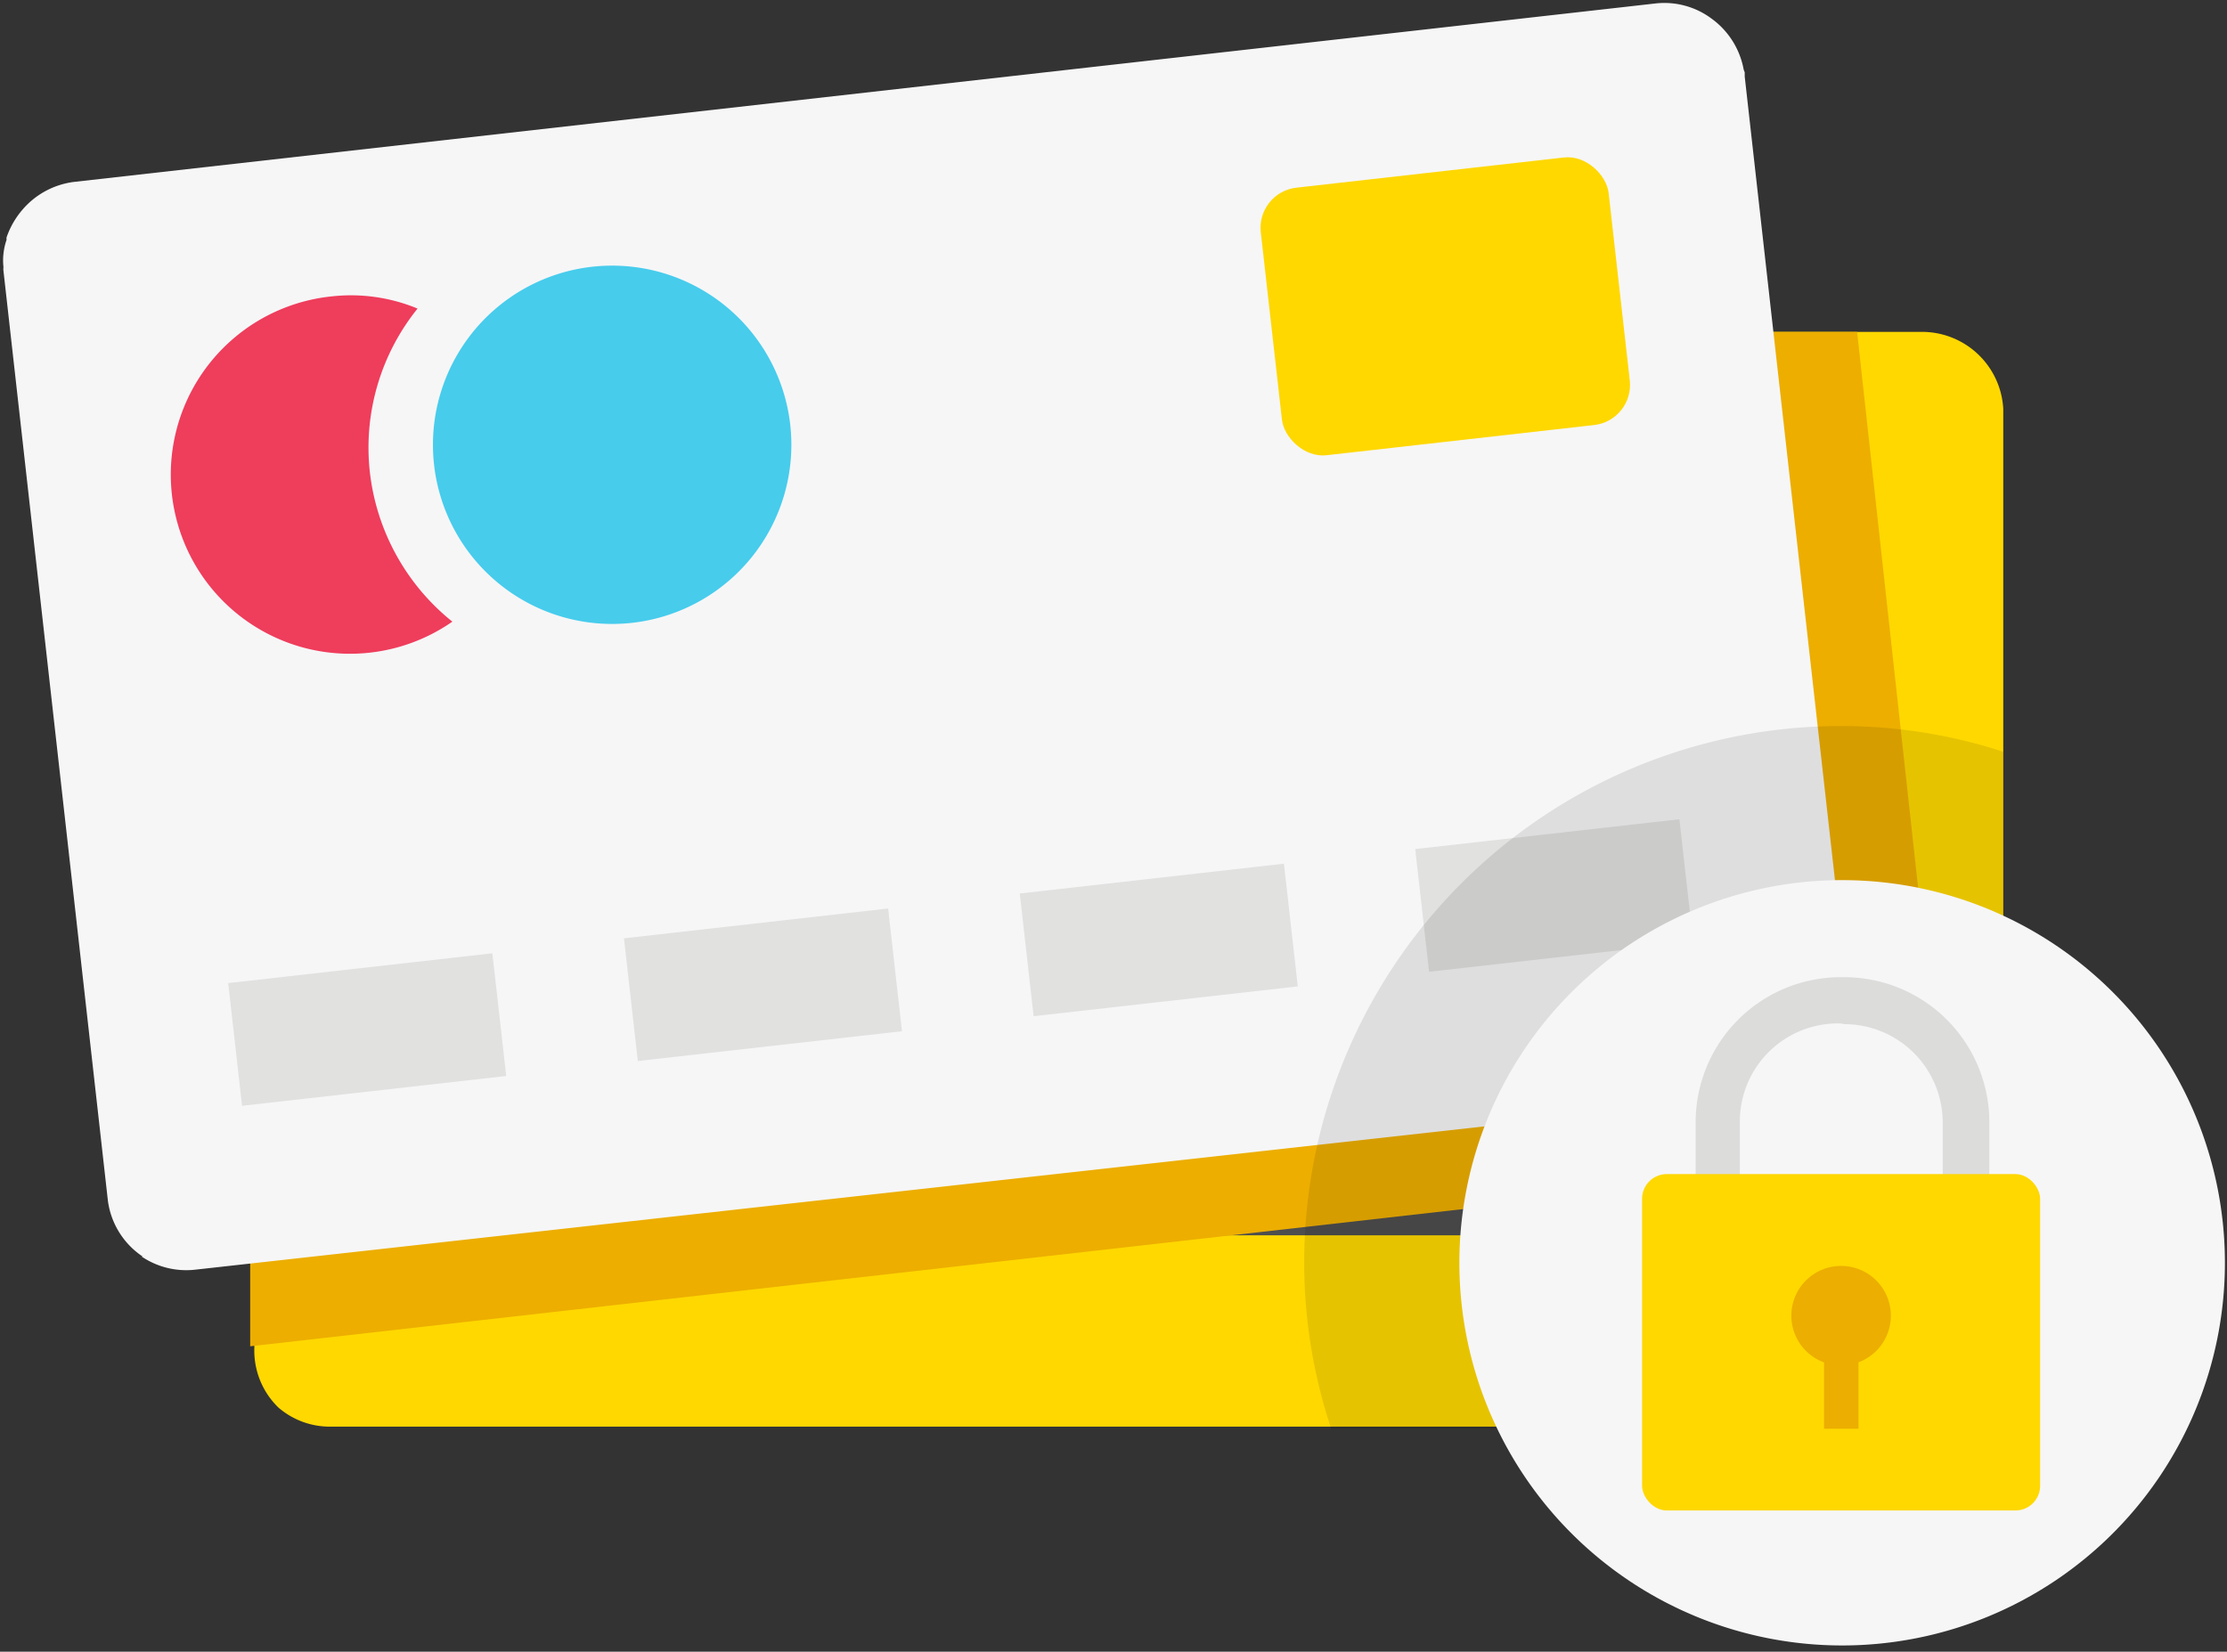 <svg xmlns="http://www.w3.org/2000/svg" viewBox="0 0 64 47.48"><rect x="0" y="0" width="64" height="47.48" fill="#333333" stroke="none"/><defs><style>.cls-1{isolation:isolate;}.cls-2{fill:#ffd800;}.cls-3{fill:#4e4e4e;}.cls-10,.cls-4{mix-blend-mode:darken;}.cls-5{fill:#edae00;}.cls-6{fill:#f6f6f7;}.cls-7{fill:#47ccec;}.cls-8{fill:#ef3d5c;}.cls-9{fill:#e1e1e0;}.cls-10{opacity:0.1;}.cls-11{fill:#000100;}.cls-12{fill:#dcdcdb;}.cls-13{fill:#ecae00;}</style></defs><title>secure-pay</title><g class="cls-1"><g id="Vrstva_1" data-name="Vrstva 1"><path class="cls-2" d="M57.57,11.75a2.34,2.34,0,0,0-2.31-2.21H9.52A2.31,2.31,0,0,0,8,10.13H8l0,0H8a2.24,2.24,0,0,0-.56.76l0,.06a2.55,2.55,0,0,0-.13.39,1.58,1.58,0,0,0,0,.38h0s0,.08,0,.11v26.9A2.28,2.28,0,0,0,8,40.46H8l0,0,0,0h0a2.26,2.26,0,0,0,1.47.55H55.26a2.3,2.3,0,0,0,.45,0,1.61,1.61,0,0,0,.29-.09l.11,0a2,2,0,0,0,.36-.18h0a2.31,2.31,0,0,0,1.1-2v-27Z"/><rect class="cls-3" x="7.19" y="28.98" width="50.39" height="6.53"/><g class="cls-4"><path class="cls-5" d="M53.37,9.54H9.52a2.43,2.43,0,0,0-.85.17L7.19,16.32V38.7l44.19-5a4.08,4.08,0,0,0,.87-.19,4.64,4.64,0,0,0,.49-.19l.17-.08.34-.18.08,0,.48-.39a4.6,4.6,0,0,0,1.65-4.08Z"/></g><path class="cls-6" d="M50.11,2A2.32,2.32,0,0,0,49.18.53,2.27,2.27,0,0,0,47.57.1h0L2.12,5.23h0A2.33,2.33,0,0,0,.67,6h0l0,0h0a2.43,2.43,0,0,0-.48.82.17.17,0,0,0,0,.07,1.79,1.79,0,0,0-.09.4,1.7,1.7,0,0,0,0,.39h0a.4.4,0,0,0,0,.11l3,26.72a2.29,2.29,0,0,0,1,1.61H4l.07,0,0,0h0a2.29,2.29,0,0,0,1.52.38L51.1,31.44a2,2,0,0,0,.44-.1,2.52,2.52,0,0,0,.29-.12l.1,0a4,4,0,0,0,.34-.23h0a2.28,2.28,0,0,0,.87-2.07l-3-26.72,0-.12Z"/><rect class="cls-2" x="36.5" y="4.93" width="10.06" height="7.74" rx="1.16" transform="translate(-0.72 4.72) rotate(-6.44)"/><path class="cls-7" d="M22.71,12.21A5.15,5.15,0,1,1,17,7.67,5.15,5.15,0,0,1,22.71,12.21Z"/><path class="cls-8" d="M10.63,13.58A6.37,6.37,0,0,1,12,8.87a5,5,0,0,0-2.47-.35A5.15,5.15,0,1,0,13,17.87,6.44,6.44,0,0,1,10.63,13.58Z"/><rect class="cls-9" x="6.73" y="27.82" width="7.64" height="3.55" transform="translate(-3.25 1.37) rotate(-6.44)"/><rect class="cls-9" x="18.1" y="26.53" width="7.64" height="3.55" transform="translate(-3.03 2.64) rotate(-6.44)"/><rect class="cls-9" x="29.48" y="25.25" width="7.64" height="3.55" transform="translate(-2.82 3.9) rotate(-6.44)"/><rect class="cls-9" x="40.85" y="23.97" width="7.64" height="3.55" transform="translate(-2.61 5.17) rotate(-6.44)"/><g class="cls-10"><path class="cls-11" d="M52.91,20.87A15.43,15.43,0,0,0,37.48,36.3a15.15,15.15,0,0,0,.78,4.78h17a2.3,2.3,0,0,0,.45,0,1.61,1.61,0,0,0,.29-.09l.11,0a2,2,0,0,0,.36-.18h0a2.31,2.31,0,0,0,1.1-2V21.61A15,15,0,0,0,52.91,20.87Z"/></g><path class="cls-6" d="M63.94,36.3a11,11,0,1,1-11-11A11,11,0,0,1,63.94,36.3Z"/><path class="cls-12" d="M53,39h-.1a4.17,4.17,0,0,1-4.17-4.17V32.26a4.17,4.17,0,0,1,4.17-4.17H53a4.17,4.17,0,0,1,4.17,4.17v2.59A4.17,4.17,0,0,1,53,39Zm-.1-9.58A2.82,2.82,0,0,0,50,32.26v2.59a2.83,2.83,0,0,0,2.82,2.83H53a2.83,2.83,0,0,0,2.83-2.83V32.26A2.83,2.83,0,0,0,53,29.44Z"/><rect class="cls-2" x="47.19" y="33.75" width="11.44" height="9.67" rx="0.71"/><path class="cls-13" d="M54.34,37.82a1.43,1.43,0,1,1-1.43-1.43A1.43,1.43,0,0,1,54.34,37.82Z"/><rect class="cls-13" x="52.42" y="37.09" width="0.99" height="3.98"/></g></g></svg>